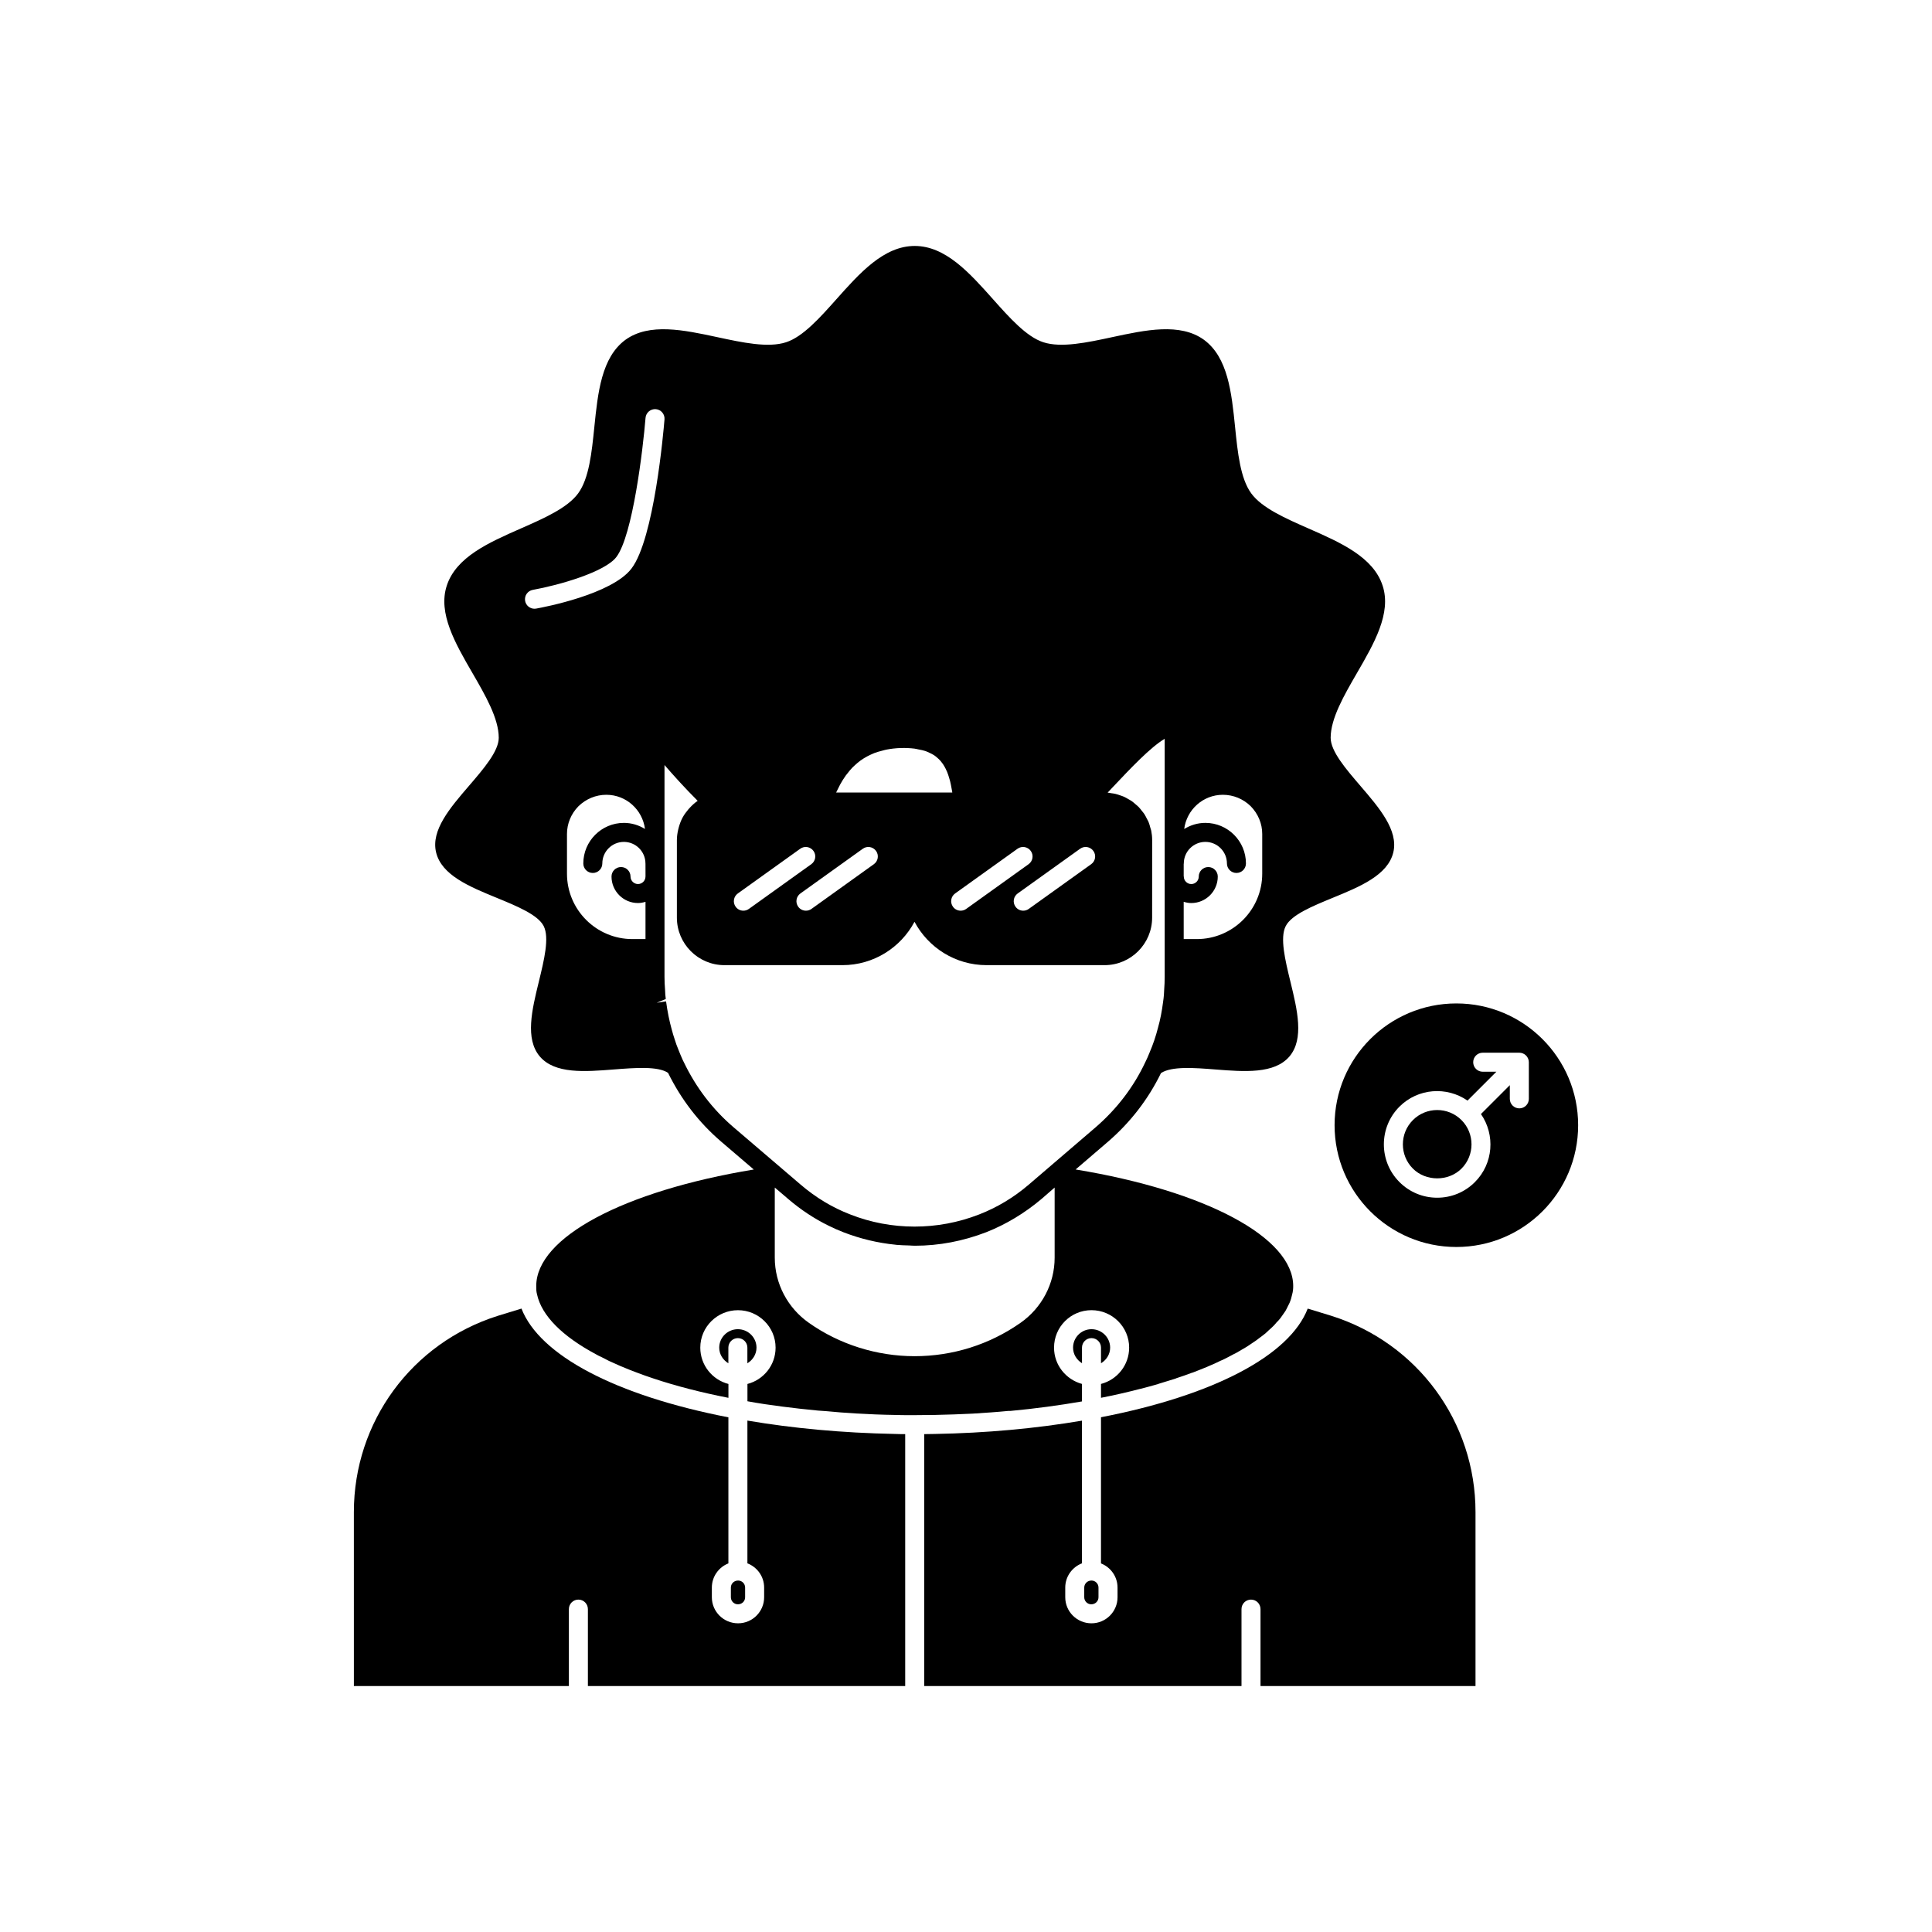 <?xml version="1.0" encoding="UTF-8"?>
<!-- Uploaded to: ICON Repo, www.svgrepo.com, Generator: ICON Repo Mixer Tools -->
<svg fill="#000000" width="800px" height="800px" version="1.1" viewBox="144 144 512 512" xmlns="http://www.w3.org/2000/svg">
 <g>
  <path d="m401.87 518.62c3.125-0.203 6.246-0.402 9.32-0.707h0.555c6.551-0.605 12.848-1.461 18.992-2.519v-4.637c-4.231-1.16-7.406-4.988-7.406-9.621 0-5.492 4.434-9.926 9.926-9.926 5.492 0 9.977 4.434 9.977 9.926 0 4.637-3.176 8.516-7.457 9.621v3.676c3.629-0.707 7.106-1.512 10.379-2.367h0.051c1.613-0.402 3.223-0.855 4.785-1.309 0 0 0.051-0.051 0.102-0.051 1.512-0.453 2.973-0.906 4.434-1.359 0.051-0.051 0.152-0.051 0.203-0.102 1.41-0.453 2.719-0.906 4.031-1.41 0.152-0.051 0.25-0.051 0.352-0.102 1.258-0.504 2.469-0.957 3.676-1.461 0.152-0.051 0.301-0.152 0.453-0.203 1.109-0.453 2.215-0.957 3.223-1.461 0.203-0.102 0.402-0.152 0.605-0.254 1.008-0.504 1.914-0.957 2.82-1.461 0.25-0.102 0.504-0.25 0.707-0.352 0.855-0.504 1.664-0.957 2.418-1.41 0.301-0.152 0.555-0.352 0.805-0.504 0.707-0.453 1.359-0.906 2.016-1.359 0.301-0.203 0.555-0.402 0.805-0.605 0.605-0.453 1.16-0.855 1.715-1.309 0.25-0.254 0.555-0.504 0.805-0.754 0.453-0.402 0.906-0.805 1.309-1.211 0.301-0.301 0.555-0.605 0.805-0.906 0.352-0.352 0.707-0.707 1.008-1.109 0.254-0.352 0.504-0.707 0.754-1.059 0.203-0.301 0.453-0.656 0.656-0.957 0.258-0.449 0.461-0.902 0.66-1.305 0.152-0.301 0.301-0.555 0.402-0.805 0.301-0.707 0.504-1.41 0.656-2.117 0.254-0.906 0.301-1.613 0.301-2.316 0-12.848-23.074-25.191-57.586-30.883h-0.09l8.586-7.363c5.988-5.168 10.699-11.316 14.055-18.203 2.871-1.836 8.738-1.398 14.441-0.945 7.66 0.602 15.594 1.223 19.594-3.445 3.953-4.66 2.078-12.352 0.27-19.789-1.398-5.734-2.84-11.664-1.254-14.762 1.52-3.004 7.098-5.293 12.488-7.508 7.168-2.941 14.582-5.984 16.027-12.039 0-0.004 0.004-0.008 0.004-0.012 1.371-5.848-3.742-11.797-8.688-17.555-3.898-4.535-7.922-9.223-7.922-12.793 0-5.129 3.559-11.266 6.996-17.203 4.5-7.769 9.156-15.805 6.789-23.07-2.461-7.644-11.191-11.477-19.629-15.184-6.082-2.672-12.371-5.434-15.199-9.312-2.898-3.957-3.606-10.879-4.285-17.578-0.922-9.074-1.879-18.457-8.262-23.133-6.328-4.562-15.477-2.59-24.328-0.688-6.629 1.426-13.477 2.894-18.234 1.344-4.461-1.449-8.98-6.519-13.348-11.426-6.172-6.926-12.555-14.09-20.73-14.09-8.176 0-14.559 7.164-20.73 14.09-4.367 4.906-8.887 9.977-13.352 11.426-4.754 1.559-11.605 0.078-18.23-1.348-8.848-1.898-18.004-3.863-24.34 0.699-6.367 4.664-7.324 14.047-8.25 23.121-0.68 6.695-1.387 13.617-4.289 17.578-2.828 3.875-9.117 6.637-15.199 9.309-8.438 3.715-17.168 7.547-19.629 15.184-2.367 7.273 2.285 15.309 6.789 23.078 3.438 5.938 6.996 12.074 6.996 17.203 0 3.566-4.031 8.25-7.922 12.773-4.961 5.766-10.09 11.727-8.684 17.586 1.445 6.055 8.859 9.098 16.027 12.039 5.391 2.215 10.969 4.504 12.488 7.504 1.559 3.082 0.113 9-1.285 14.719-1.824 7.457-3.707 15.164 0.262 19.84 3.996 4.668 11.922 4.043 19.586 3.438 5.758-0.449 11.688-0.902 14.395 0.898 3.473 7.055 8.203 13.207 14.113 18.258l8.605 7.359c-34.543 5.695-57.652 18.035-57.652 30.879 0 0.707 0 1.461 0.203 2.168 1.211 5.691 6.75 11.184 15.719 15.969 0.402 0.25 0.855 0.453 1.309 0.656 0.656 0.352 1.359 0.707 2.066 1.059 0.754 0.352 1.562 0.707 2.367 1.059 0.453 0.203 0.855 0.402 1.309 0.555 1.059 0.453 2.168 0.906 3.273 1.309 0.203 0.102 0.453 0.152 0.656 0.25 1.309 0.504 2.621 0.957 3.981 1.41 0.102 0.051 0.203 0.051 0.301 0.102 5.894 1.965 12.543 3.68 19.75 5.09v-3.676c-4.281-1.109-7.457-4.988-7.457-9.621 0-5.492 4.484-9.926 9.977-9.926 5.492 0 9.977 4.434 9.977 9.926 0 4.637-3.176 8.516-7.457 9.621v4.586c2.973 0.555 6.098 1.008 9.219 1.41 3.074 0.402 6.246 0.754 9.473 1.059 0.707 0.051 1.461 0.102 2.168 0.152 2.57 0.25 5.137 0.453 7.758 0.605 3.477 0.203 7.004 0.352 10.531 0.402 1.258 0.051 2.57 0.051 3.777 0.051h1.461c1.711-0.051 3.477 0 5.188-0.051 3.418-0.055 6.844-0.203 10.219-0.355zm55.82-135.63c0.641 0.191 1.305 0.328 2.012 0.328 3.871 0 7.019-3.148 7.019-7.019 0-1.391-1.125-2.519-2.519-2.519-1.391 0-2.519 1.125-2.519 2.519 0 1.094-0.887 1.984-1.98 1.984s-1.984-0.891-1.984-1.984c0-0.047-0.023-0.086-0.027-0.133v-3.207c0.004-0.047 0.027-0.086 0.027-0.133 0-3.152 2.562-5.715 5.715-5.715 3.152 0 5.715 2.562 5.715 5.715 0 1.391 1.125 2.519 2.519 2.519 1.391 0 2.519-1.125 2.519-2.519 0-5.93-4.824-10.754-10.754-10.754-2.062 0-3.973 0.613-5.609 1.621 0.652-5.098 4.973-9.066 10.246-9.066 2.762 0 5.391 1.086 7.371 3.019 1.973 2.016 3.059 4.629 3.059 7.359v10.527c0 9.559-7.777 17.332-17.332 17.332h-3.477zm-27.449-14.062c1.129-0.812 2.703-0.551 3.512 0.582 0.812 1.129 0.551 2.703-0.582 3.512l-16.535 11.848c-0.441 0.32-0.957 0.473-1.465 0.473-0.785 0-1.559-0.363-2.051-1.055-0.812-1.129-0.551-2.703 0.582-3.512zm-16.586 0c1.125-0.812 2.707-0.551 3.512 0.582 0.812 1.129 0.551 2.703-0.582 3.512l-16.531 11.848c-0.441 0.32-0.957 0.473-1.465 0.473-0.785 0-1.559-0.363-2.051-1.055-0.812-1.129-0.551-2.703 0.582-3.512zm-47.332-16.387c0.113-0.215 0.215-0.441 0.332-0.652 0.449-0.816 0.938-1.602 1.473-2.356 0.121-0.172 0.266-0.32 0.391-0.488 0.43-0.566 0.879-1.117 1.375-1.633 0.223-0.234 0.473-0.445 0.711-0.668 0.445-0.414 0.914-0.812 1.418-1.18 0.293-0.215 0.605-0.418 0.922-0.613 0.523-0.328 1.086-0.625 1.672-0.902 0.352-0.164 0.699-0.328 1.07-0.473 0.668-0.258 1.398-0.461 2.148-0.648 0.363-0.09 0.699-0.203 1.082-0.273 1.168-0.223 2.414-0.379 3.789-0.422 1.352-0.035 2.543 0.027 3.637 0.16 0.387 0.047 0.699 0.145 1.055 0.211 0.652 0.121 1.297 0.25 1.852 0.434 0.363 0.121 0.676 0.285 1.004 0.434 0.449 0.207 0.891 0.414 1.277 0.668 0.297 0.195 0.559 0.414 0.816 0.637 0.332 0.285 0.648 0.582 0.93 0.91 0.215 0.254 0.422 0.52 0.609 0.797 0.254 0.375 0.488 0.773 0.695 1.195 0.145 0.289 0.289 0.578 0.414 0.887 0.199 0.492 0.375 1.02 0.531 1.562 0.086 0.289 0.18 0.566 0.254 0.871 0.16 0.645 0.293 1.328 0.414 2.031 0.043 0.258 0.102 0.5 0.141 0.766 0.012 0.074 0.02 0.156 0.031 0.227h-30.781c0.242-0.5 0.484-0.992 0.738-1.48zm6.328 16.387c1.129-0.812 2.703-0.551 3.512 0.582 0.812 1.129 0.551 2.703-0.582 3.512l-16.531 11.848c-0.441 0.32-0.957 0.473-1.465 0.473-0.785 0-1.559-0.363-2.051-1.055-0.812-1.129-0.551-2.703 0.582-3.512zm-33.117 11.848 16.535-11.848c1.129-0.812 2.703-0.551 3.512 0.582 0.812 1.129 0.551 2.703-0.582 3.512l-16.535 11.848c-0.441 0.32-0.957 0.473-1.465 0.473-0.785 0-1.559-0.363-2.051-1.055-0.809-1.129-0.547-2.703 0.586-3.512zm-53.445-75.492c-0.148 0.027-0.301 0.039-0.449 0.039-1.195 0-2.258-0.855-2.477-2.074-0.246-1.371 0.664-2.68 2.035-2.926 6.949-1.25 19.105-4.719 22.141-8.703 4.336-5.695 7.055-28.555 7.734-36.883 0.117-1.387 1.344-2.414 2.715-2.309 1.387 0.117 2.422 1.332 2.309 2.715-0.262 3.215-2.742 31.641-8.746 39.523-5.215 6.848-23.227 10.25-25.262 10.617zm28.977 70.977c0 0.012-0.008 0.023-0.008 0.035 0 1.094-0.891 1.984-1.984 1.984s-1.98-0.891-1.98-1.984c0-1.391-1.125-2.519-2.519-2.519-1.391 0-2.519 1.125-2.519 2.519 0 3.871 3.148 7.019 7.019 7.019 0.695 0 1.355-0.133 1.988-0.32v9.871h-3.477c-9.559 0-17.332-7.773-17.332-17.332v-10.527c0-2.727 1.086-5.344 3.019-7.32 2.016-1.973 4.648-3.059 7.41-3.059 5.269 0 9.586 3.961 10.242 9.055-1.633-1.004-3.535-1.609-5.59-1.609-5.93 0-10.754 4.824-10.754 10.754 0 1.391 1.125 2.519 2.519 2.519 1.391 0 2.519-1.125 2.519-2.519 0-3.152 2.562-5.715 5.715-5.715 3.152 0 5.715 2.562 5.715 5.715 0 0.012 0.008 0.023 0.008 0.035zm23.348 66.488c-5.543-4.742-9.977-10.531-13.25-17.371-0.152-0.266-0.262-0.535-0.434-0.926-0.316-0.73-0.637-1.457-0.945-2.277-0.367-0.875-0.691-1.75-1.004-2.781-0.285-0.809-0.516-1.656-0.754-2.516-0.648-2.316-1.137-4.727-1.516-7.504l-2.488 0.371 2.414-0.996c-0.09-0.758-0.184-1.516-0.195-2.481-0.094-1.141-0.145-2.277-0.145-3.418v-56.113c1.008 1.172 2.199 2.508 3.457 3.891 0.289 0.32 0.559 0.613 0.863 0.941 1.309 1.418 2.695 2.875 4.184 4.363 0.102 0.102 0.184 0.195 0.285 0.297-0.004 0.004-0.008 0.008-0.012 0.008-0.746 0.508-1.406 1.117-2.019 1.766-0.156 0.164-0.301 0.328-0.449 0.5-0.566 0.668-1.09 1.375-1.508 2.148-0.008 0.016-0.023 0.031-0.031 0.051-0.422 0.789-0.727 1.637-0.977 2.508-0.062 0.219-0.117 0.434-0.168 0.656-0.203 0.895-0.344 1.812-0.344 2.758v20.555c0 6.945 5.652 12.594 12.594 12.594h31.285c8.262 0 15.457-4.66 19.094-11.492 3.637 6.832 10.832 11.492 19.094 11.492h31.285c6.945 0 12.594-5.652 12.594-12.594l0.008-20.559c0-0.852-0.09-1.684-0.25-2.488-0.055-0.266-0.16-0.512-0.23-0.77-0.141-0.527-0.277-1.055-0.484-1.551-0.121-0.297-0.293-0.559-0.438-0.844-0.219-0.43-0.422-0.863-0.688-1.262-0.188-0.281-0.414-0.527-0.621-0.793-0.281-0.359-0.551-0.723-0.867-1.051-0.242-0.25-0.52-0.461-0.781-0.688-0.332-0.293-0.66-0.59-1.023-0.844-0.293-0.207-0.609-0.371-0.922-0.551-0.379-0.219-0.75-0.445-1.148-0.625-0.332-0.148-0.684-0.258-1.035-0.379-0.414-0.145-0.824-0.289-1.258-0.391-0.367-0.086-0.742-0.129-1.121-0.18-0.316-0.043-0.617-0.129-0.938-0.148 0.43-0.453 0.855-0.906 1.277-1.355 4.953-5.246 10.043-10.637 13.848-12.914v63.062c0 1.141-0.047 2.277-0.148 3.629 0 0.758-0.098 1.516-0.148 2.062-0.043 0.215-0.07 0.453-0.133 1-0.309 2.449-0.754 4.734-1.352 6.84-0.59 2.309-1.309 4.43-2.231 6.566-0.324 0.836-0.695 1.672-1.137 2.559-3.094 6.574-7.527 12.379-13.164 17.246l-17.684 15.164c-3.984 3.414-8.414 6.082-13.188 7.93-11 4.301-23.305 4.273-34.148-0.004-4.715-1.812-9.148-4.477-13.164-7.922zm47.941 60.656c-9.977 0-19.902-3.125-27.961-8.816-5.691-3.981-9.07-10.43-9.07-17.281v-18.59l1.344 1.137 2.207 1.887c3.356 2.871 6.973 5.258 10.785 7.121 1.266 0.625 2.551 1.191 3.852 1.695 4.481 1.738 9.121 2.84 13.828 3.309 0.086 0.008 0.168 0.027 0.254 0.035 1.09 0.102 2.188 0.125 3.285 0.156 0.508 0.016 1.02 0.074 1.527 0.074h0.02 0.031c6.398 0 12.746-1.211 18.895-3.578 5.238-2.066 10.176-5.039 14.66-8.816l3.477-3.023v18.59c0 6.852-3.375 13.301-9.07 17.281-8.215 5.746-17.938 8.82-28.062 8.82z"/>
  <path d="m496.84 492.71-6.281-1.922c-4.801 12.422-24.867 23-54.785 28.797v38.734c2.57 1.016 4.383 3.496 4.383 6.402v2.57c0 3.805-3.098 6.902-6.902 6.902-3.856 0-6.953-3.098-6.953-6.902v-2.57c0-2.934 1.848-5.426 4.434-6.426v-37.809c-12.324 2.086-25.387 3.285-39 3.527-0.914 0.027-1.863 0.039-2.812 0.043l-0.004 66.762h84.09v-20.387c0-1.391 1.125-2.519 2.519-2.519 1.391 0 2.519 1.125 2.519 2.519v20.387h56.977v-46.098c0-23.895-15.344-44.793-38.184-52.012z"/>
  <path d="m339.6 562.86c-1.078 0-1.914 0.836-1.914 1.863v2.57c0 1.027 0.836 1.863 1.863 1.863 1.094 0 1.914-0.82 1.914-1.863v-2.57c0-1.043-0.82-1.863-1.863-1.863z"/>
  <path d="m344.48 501.14c0-2.695-2.215-4.887-4.938-4.887s-4.941 2.191-4.941 4.887c0 1.781 1 3.277 2.422 4.144v-4.148c0-1.391 1.125-2.519 2.519-2.519 1.391 0 2.519 1.125 2.519 2.519v4.148c1.418-0.871 2.418-2.363 2.418-4.144z"/>
  <path d="m433.25 562.86c-1.078 0-1.914 0.836-1.914 1.863v2.57c0 1.027 0.836 1.863 1.863 1.863 1.078 0 1.914-0.836 1.914-1.863v-2.57c0-1.027-0.836-1.863-1.863-1.863z"/>
  <path d="m438.2 501.14c0-2.695-2.215-4.887-4.941-4.887-2.695 0-4.887 2.191-4.887 4.887 0 1.77 0.977 3.254 2.367 4.125v-4.133c0-1.391 1.125-2.519 2.519-2.519 1.391 0 2.519 1.125 2.519 2.519v4.148c1.422-0.863 2.422-2.359 2.422-4.141z"/>
  <path d="m342.07 520.47v37.832c2.598 1.004 4.434 3.492 4.434 6.418v2.57c0 3.805-3.098 6.902-6.902 6.902-3.856 0-6.953-3.098-6.953-6.902v-2.57c0-2.914 1.824-5.398 4.383-6.41v-38.703c-29.926-5.812-50.035-16.438-54.836-28.82l-6.297 1.93c-22.793 7.211-38.121 28.113-38.121 52.004l0.004 46.098h56.977v-20.387c0-1.391 1.125-2.519 2.519-2.519 1.391 0 2.519 1.125 2.519 2.519v20.387h84.09v-66.758c-0.941-0.004-1.891-0.012-2.82-0.051-13.867-0.27-26.934-1.492-38.996-3.539z"/>
  <path d="m524.87 438.17c-2.328 0-4.66 0.887-6.434 2.66-3.547 3.551-3.547 9.32 0 12.867 3.438 3.438 9.43 3.438 12.867 0 3.547-3.547 3.547-9.32 0-12.867-1.777-1.773-4.106-2.66-6.434-2.66z"/>
  <path d="m529.95 409.92c-17.824 0-32.273 14.449-32.273 32.273 0 17.824 14.449 32.273 32.273 32.273 17.824 0 32.273-14.449 32.273-32.273 0-17.824-14.449-32.273-32.273-32.273zm19.207 25.289c0 1.391-1.125 2.519-2.519 2.519-1.391 0-2.519-1.125-2.519-2.519v-3.629l-7.652 7.652c3.816 5.508 3.301 13.129-1.602 18.031-2.668 2.672-6.219 4.144-9.996 4.144-3.777 0-7.324-1.473-9.996-4.144-5.512-5.512-5.512-14.48 0-19.992 4.906-4.902 12.527-5.418 18.031-1.602l7.652-7.652h-3.625c-1.391 0-2.519-1.125-2.519-2.519 0-1.391 1.125-2.519 2.519-2.519h9.707c0.328 0 0.652 0.066 0.961 0.195 0.617 0.254 1.109 0.746 1.363 1.363 0.129 0.309 0.195 0.633 0.195 0.961z"/>
 </g>
</svg>